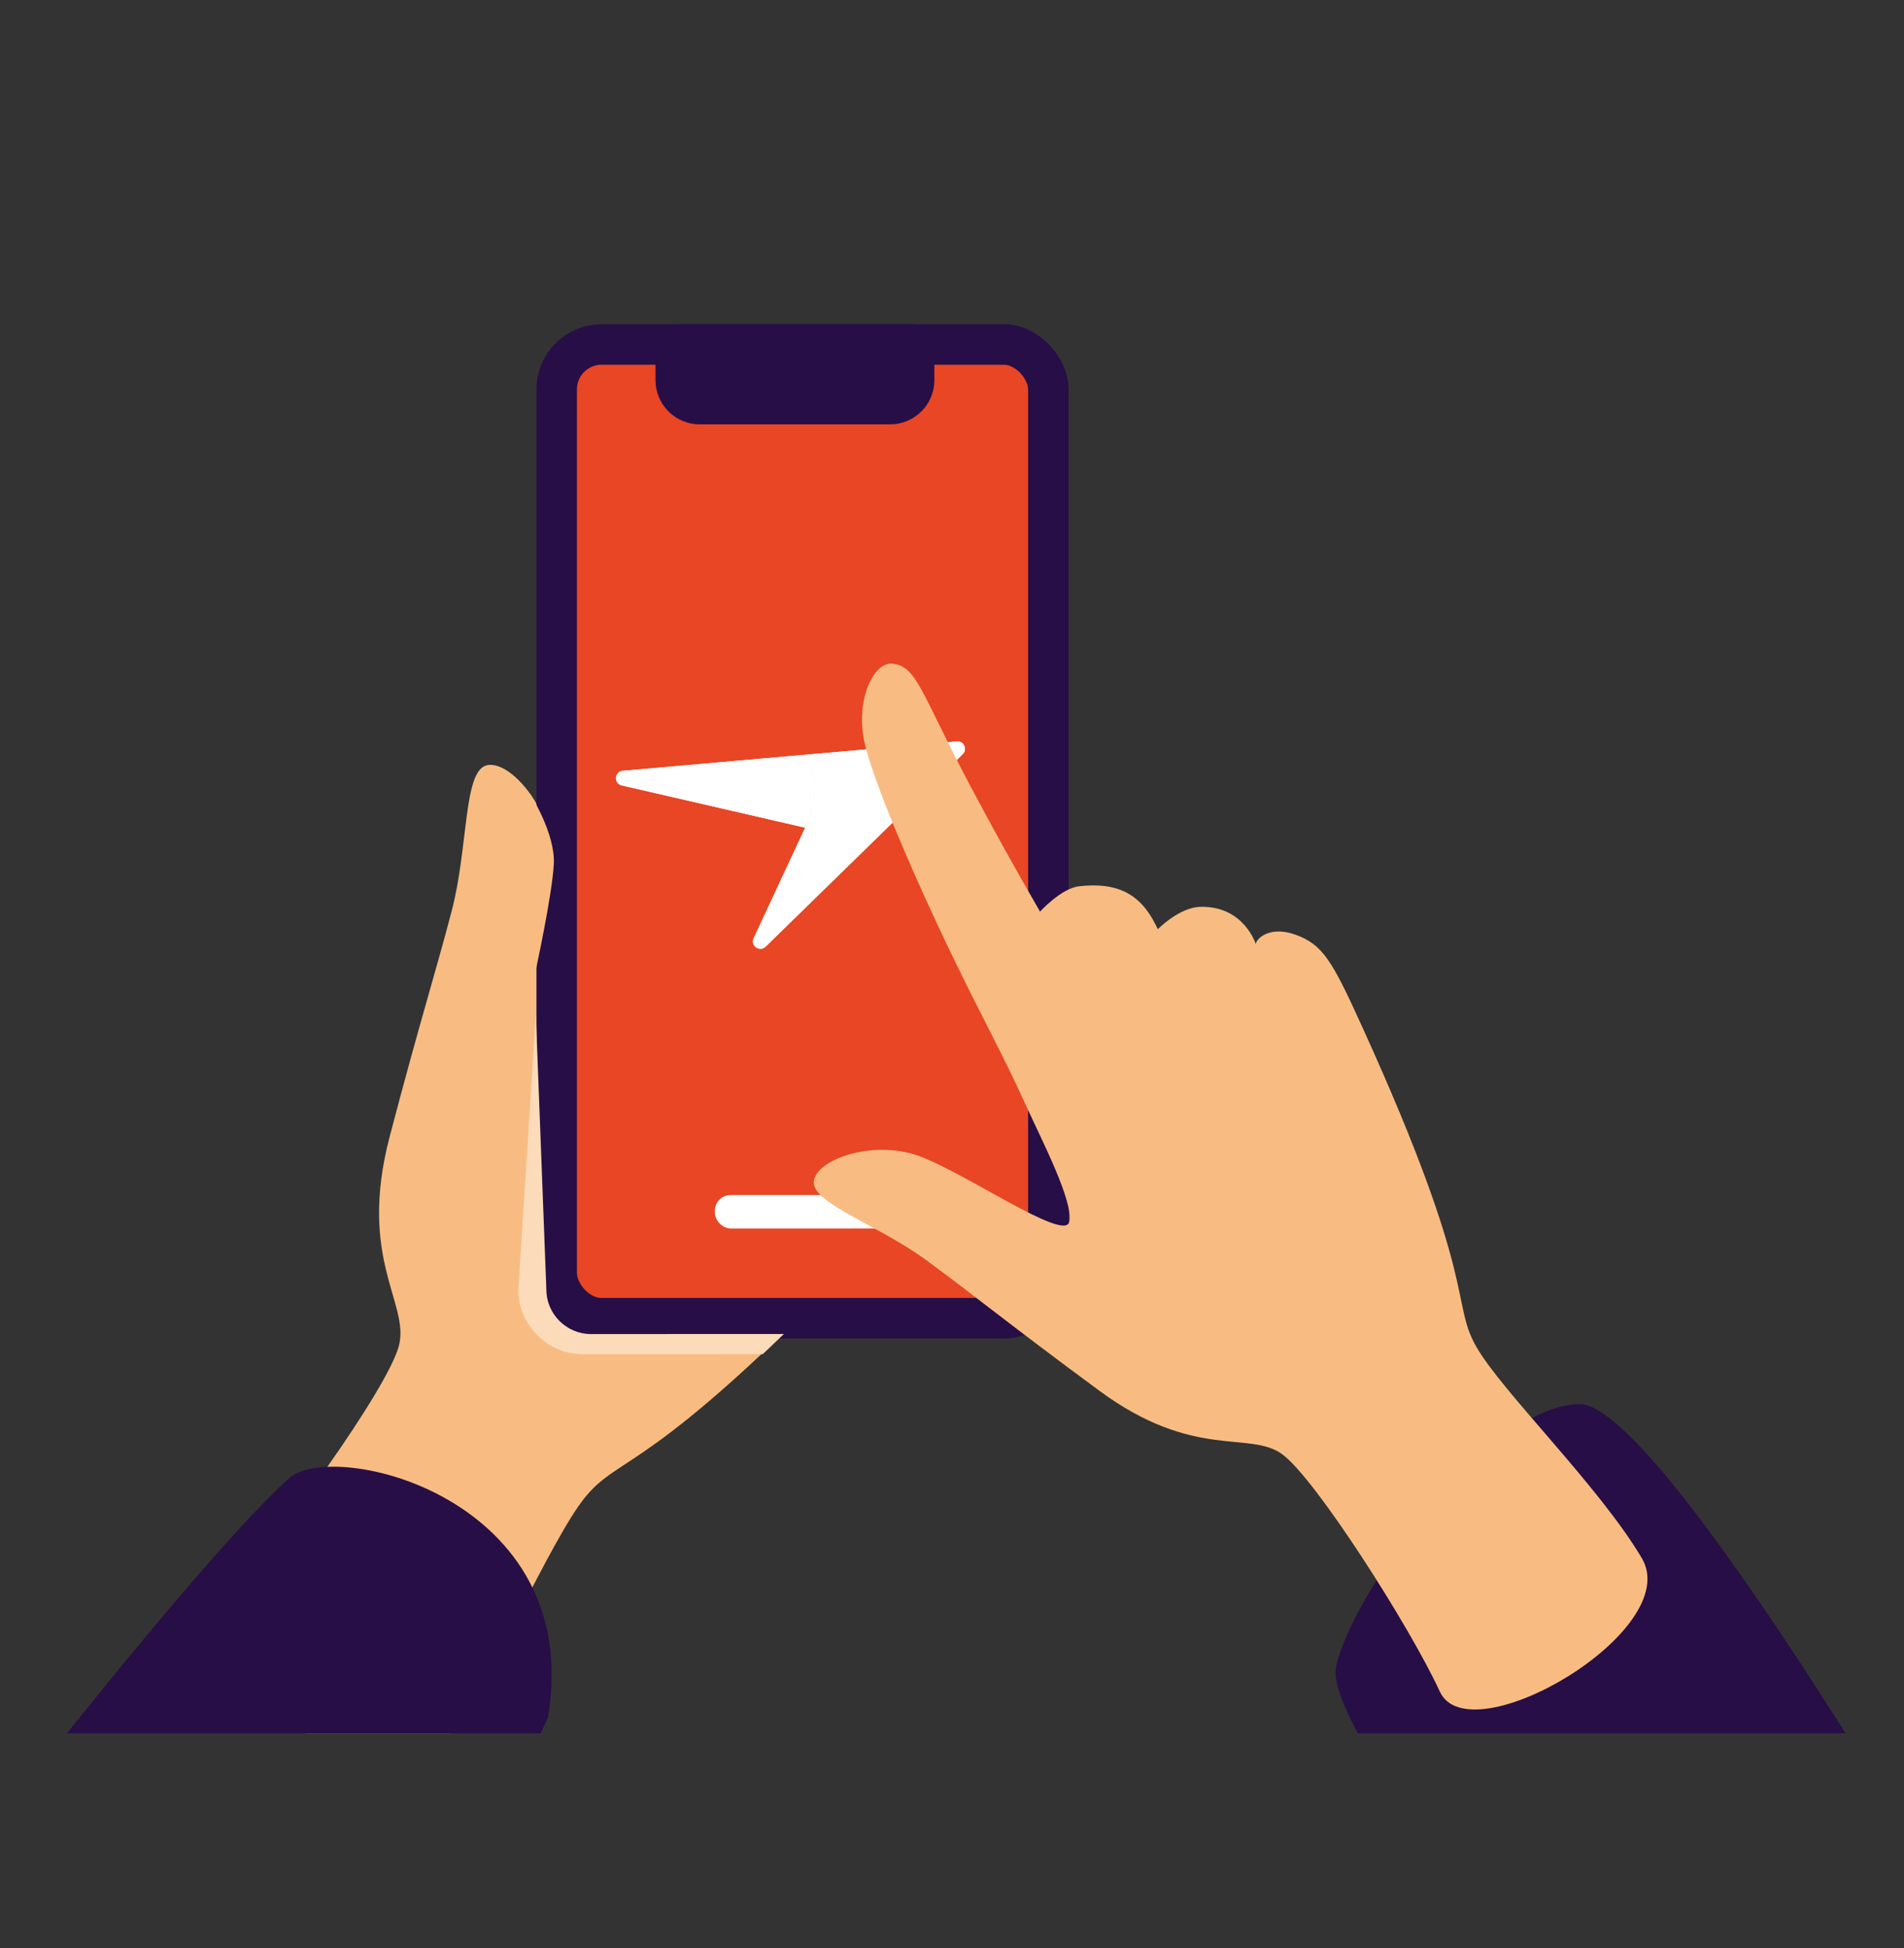 <?xml version="1.0" encoding="UTF-8"?>
<svg xmlns="http://www.w3.org/2000/svg" xmlns:xlink="http://www.w3.org/1999/xlink" viewBox="0 0 480 491">
  <rect x="0" y="0" width="480" height="491" fill="#333333" stroke="none"/>
  <defs>
    <style>
      .cls-1 {
        fill: #fff;
      }

      .cls-2, .cls-3 {
        fill: #270e46;
      }

      .cls-2, .cls-4 {
        stroke: #270e46;
        stroke-linecap: round;
        stroke-linejoin: round;
        stroke-width: 10.205px;
      }

      .cls-5 {
        fill: #f8bc83;
      }

      .cls-6 {
        fill: none;
      }

      .cls-7 {
        clip-path: url(#clippath-1);
      }

      .cls-8 {
        isolation: isolate;
      }

      .cls-9 {
        clip-path: url(#clippath-2);
      }

      .cls-10 {
        clip-path: url(#clippath);
      }

      .cls-4 {
        fill: #e84624;
      }

      .cls-11 {
        fill: #fcdbbb;
        mix-blend-mode: multiply;
      }
    </style>
    <clipPath id="clippath">
      <rect class="cls-6" x="-83.744" y="52" width="576.744" height="384.828"/>
    </clipPath>
    <clipPath id="clippath-1">
      <path class="cls-1" d="M156.995,194.261c-2.118.186-2.329,3.202-.259,3.676l46.252,10.662c3.623-8.657,3.707-16.308-2.491-18.161l-43.502,3.823Z"/>
    </clipPath>
    <clipPath id="clippath-2">
      <path class="cls-1" d="M241.23,186.86l-40.734,3.578c6.198,1.872,6.114,9.504,2.491,18.161l-12.985,27.864c-.874,1.881,1.513,3.573,2.997,2.124l49.7-48.533c1.211-1.182.342-3.201-1.291-3.2-.059,0-.119.003-.178.007"/>
    </clipPath>
  </defs>
  <g class="cls-8">
    <g id="Layer_1" data-name="Layer 1">
      <g class="cls-10">
        <path class="cls-5" d="M135.434,282.6v-79.744c-3.759-6.591-9.232-10.945-12.838-9.947-5.779,1.6-4.526,20.55-8.673,36.474-4.146,15.925-7.819,27.125-15.676,57.037-8.097,30.826,4.952,41.898,2.36,52.579-2.592,10.681-30.951,49.946-44.339,63.995-13.389,14.048,40.095,55.994,54.161,37.786,14.066-18.209,28.168-52.423,37.048-63.395,8.881-10.972,16.186-5.593,69.053-60.521,7.013-7.286,11.744-12.607,14.303-16.479h-80.196c-10.174,0-15.204-7.612-15.204-17.785Z"/>
        <path class="cls-3" d="M72.853,372.579c11.173-10.063,74.625,4.805,65.298,60.237l-50.835,111.405-119.831-44.031s77.528-102.536,105.368-127.611Z"/>
        <g>
          <rect class="cls-4" x="140.343" y="86.821" width="123.953" height="245.403" rx="11.308" ry="11.308"/>
          <path class="cls-2" d="M170.353,86.822h60.099v8.971c0,3.341-2.713,6.054-6.054,6.054h-47.992c-3.341,0-6.054-2.713-6.054-6.054v-8.971h0Z"/>
          <g>
            <g>
              <path class="cls-1" d="M156.995,194.261c-2.118.186-2.329,3.202-.259,3.676l46.252,10.662c3.623-8.657,3.707-16.308-2.491-18.161l-43.502,3.823Z"/>
              <g class="cls-7">
                <rect class="cls-1" x="157.004" y="173.76" width="47.357" height="51.531" transform="translate(-88.3 209.777) rotate(-50.02)"/>
              </g>
            </g>
            <g>
              <path class="cls-1" d="M241.23,186.86l-40.734,3.578c6.198,1.872,6.114,9.504,2.491,18.161l-12.985,27.864c-.874,1.881,1.513,3.573,2.997,2.124l49.7-48.533c1.211-1.182.342-3.201-1.291-3.2-.059,0-.119.003-.178.007"/>
              <g class="cls-9">
                <rect class="cls-1" x="187.651" y="183.833" width="57.738" height="59.223" transform="translate(-14.915 410.618) rotate(-85.02)"/>
              </g>
            </g>
          </g>
          <rect class="cls-1" x="180.219" y="301.18" width="44.269" height="8.422" rx="3.965" ry="3.965"/>
        </g>
        <path class="cls-5" d="M133.551,199.935s6.49,10.05,6.064,17.867c-.427,7.817-4.528,26.612-4.528,26.612l-1.536-44.479Z"/>
        <path class="cls-3" d="M336.815,420.16c3.642-18.089,38.047-66.052,61.38-66.283,21.609-.214,104.598,145.209,104.598,145.209l-87.219,37.52s-82.401-98.357-78.759-116.446Z"/>
        <path class="cls-11" d="M130.675,324.98c.001,4.347,1.704,8.44,4.793,11.527,3.088,3.086,7.18,4.785,11.525,4.785h.005l45.296-.016c1.701-1.596,3.475-3.285,5.329-5.076l-48.639.018c-6.184.002-11.246-5.056-11.248-11.24l-2.65-69.172-4.412,69.174Z"/>
        <path class="cls-5" d="M205.168,297.728c.596-5.509,14.631-10.448,26.069-6.536,11.439,3.912,37.118,21.882,38.31,16.777,1.193-5.105-7.095-20.944-11.207-30.041-5.019-11.1-10.414-20.883-17.523-35.506-11.007-22.64-20.88-46.121-22.883-55.342-2.325-10.702,2.325-20.374,7.075-19.813,6.143.726,6.805,6.554,19.438,30.487,5.123,9.705,11.69,21.559,17.756,32,0,0,5.295-5.887,9.88-6.395,9.176-1.017,15.22,1.556,19.299,9.793.174.351.339.69.508,1.034,0,0,5.363-5.464,10.624-5.633,11.045-.355,14.058,9.35,14.058,9.35.373-1.704,3.865-4.523,9.968-2.357,7.099,2.519,9.447,6.903,17.113,23.768,29.15,64.132,22.041,68.572,28.436,79.94,6.396,11.368,30.972,35.145,41.815,53.433,10.843,18.289-43.418,49.922-50.919,33.633-7.501-16.289-31.555-54.032-39.845-59.9-8.29-5.868-22.248,1.565-45.962-15.9-23.011-16.947-31.378-23.919-43.641-32.91-12.264-8.99-28.966-14.375-28.369-19.884Z"/>
      </g>
    </g>
  </g>
</svg>